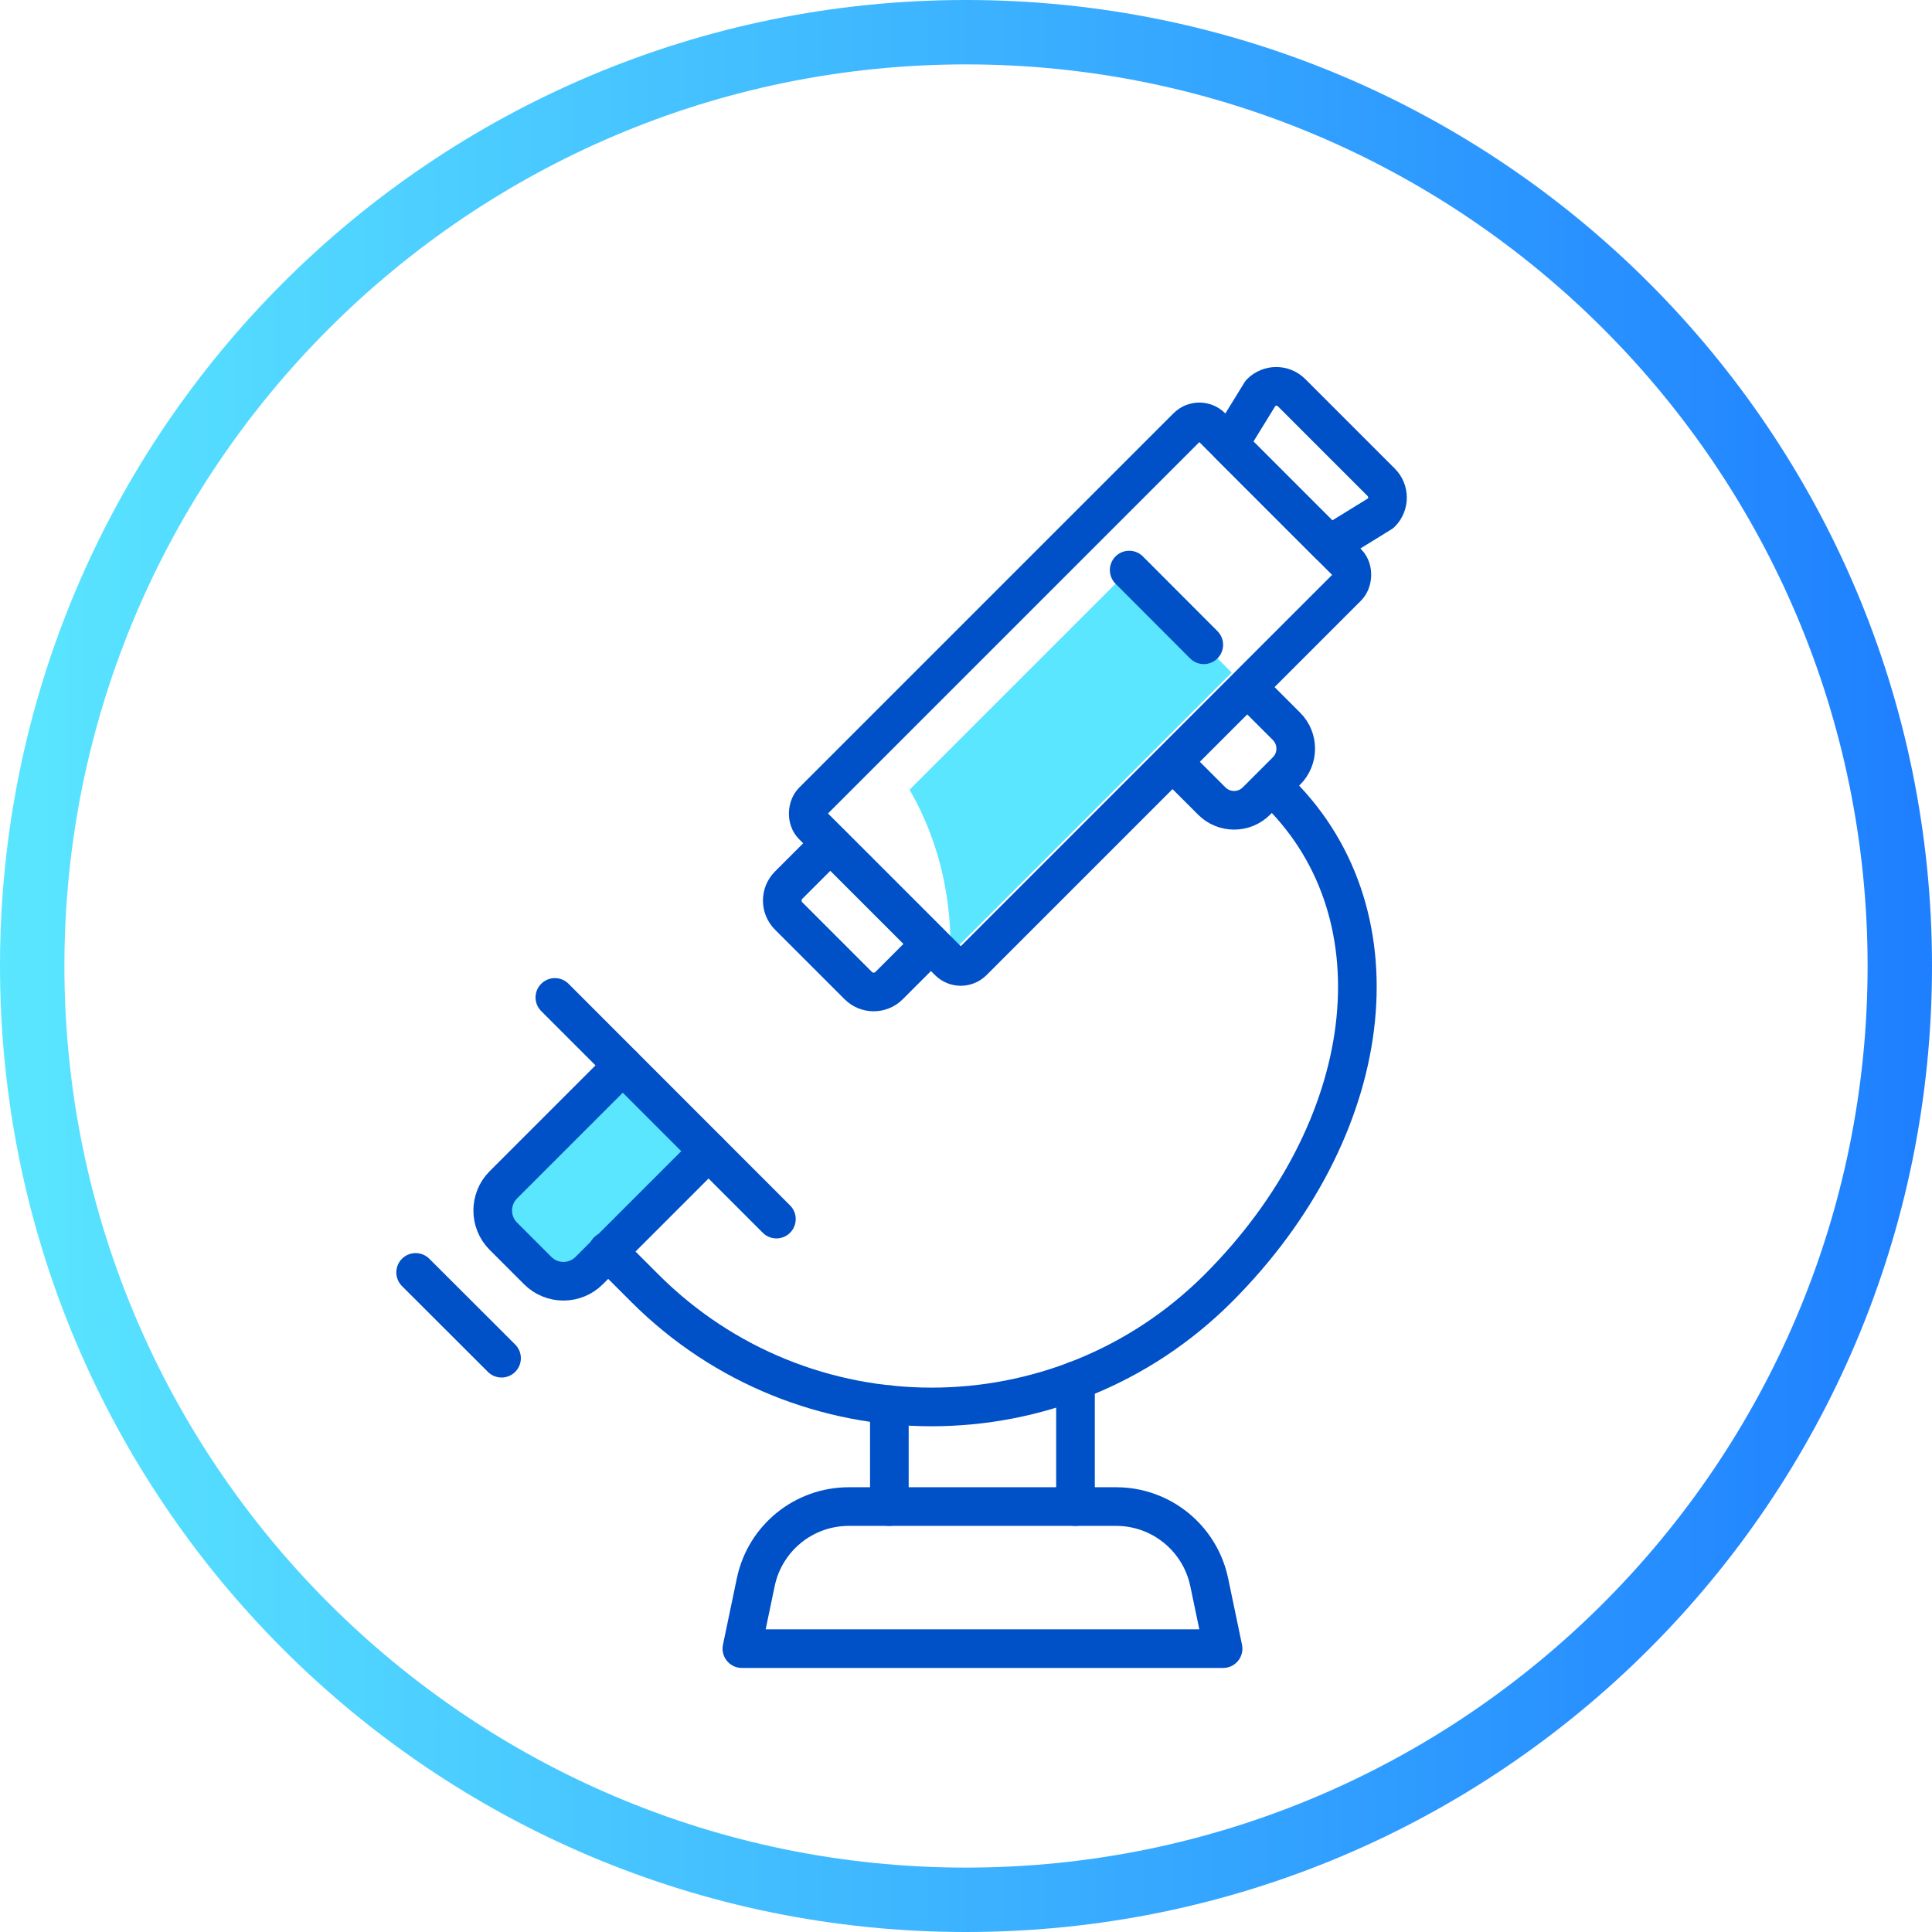 <svg viewBox="0 0 150 150" xmlns="http://www.w3.org/2000/svg" xmlns:xlink="http://www.w3.org/1999/xlink"><linearGradient id="a" gradientUnits="userSpaceOnUse" x1="0" x2="150" y1="75" y2="75"><stop offset="0" stop-color="#5ae6ff"/><stop offset="1" stop-color="#1e7fff"/></linearGradient><path d="m75 5c38.6 0 70 31.4 70 70s-31.4 70-70 70-70-31.4-70-70 31.4-70 70-70m0-5c-41.42 0-75 33.58-75 75s33.58 75 75 75 75-33.58 75-75-33.58-75-75-75z" fill="url(#a)"/><g stroke="#0050c8" stroke-linecap="round" stroke-linejoin="round" stroke-width="3"><path d="m48.35 82.72-9.27 9.27c-1.1 1.1-1.1 2.89 0 3.99l2.67 2.67c1.1 1.1 2.89 1.1 3.99 0l9.27-9.27" fill="#5ae6ff"/><path d="m69.05 116.97v-7.91" fill="none"/><path d="m83.5 107.19v9.78" fill="none"/><path d="m62.32 68.44h7.65c.93 0 1.69.76 1.69 1.69v4.58h-11.03v-4.58c0-.93.76-1.69 1.69-1.69z" fill="none" transform="matrix(-.707 -.707 .707 -.707 62.31 168.97)"/><path d="m60.28 94.65-17.2-17.21" fill="none"/><path d="m91.18 59.29 2.9 2.9c.96.96 2.51.96 3.47 0l2.33-2.33c.96-.96.96-2.51 0-3.47l-2.9-2.9" fill="none"/><path d="m99.37 61.61c9.59 9.59 7.51 26.1-4.78 38.4-12.3 12.3-32.23 12.3-44.53 0l-2.88-2.88" fill="none"/></g><path d="m70.62 61.31 17.05-17.05 7.96 7.96-21.83 21.83c.06-3.86-.66-8.38-3.18-12.73z" fill="#5ae6ff"/><rect fill="none" height="43.78" rx="1.33" stroke="#0050c8" stroke-linecap="round" stroke-linejoin="round" stroke-width="3" transform="matrix(-.707 -.707 .707 -.707 105.03 151.27)" width="17.58" x="75.05" y="32"/><path d="m100.28 30.49 6.95 6.95c.66.66.66 1.73 0 2.39l-4.01 2.47-7.8-7.8 2.47-4.01c.66-.66 1.73-.66 2.39 0z" fill="none" stroke="#0050c8" stroke-linecap="round" stroke-linejoin="round" stroke-width="3"/><path d="m32.27 98.79 6.67 6.66" fill="none" stroke="#0050c8" stroke-linecap="round" stroke-linejoin="round" stroke-width="3"/><path d="m94.96 128h-37.36l1.08-5.17c.72-3.42 3.73-5.86 7.22-5.86h20.76c3.49 0 6.5 2.45 7.22 5.86z" fill="none" stroke="#0050c8" stroke-linecap="round" stroke-linejoin="round" stroke-width="3"/><path d="m93.46 50.06-5.79-5.8" fill="none" stroke="#0050c8" stroke-linecap="round" stroke-linejoin="round" stroke-width="3"/></svg>